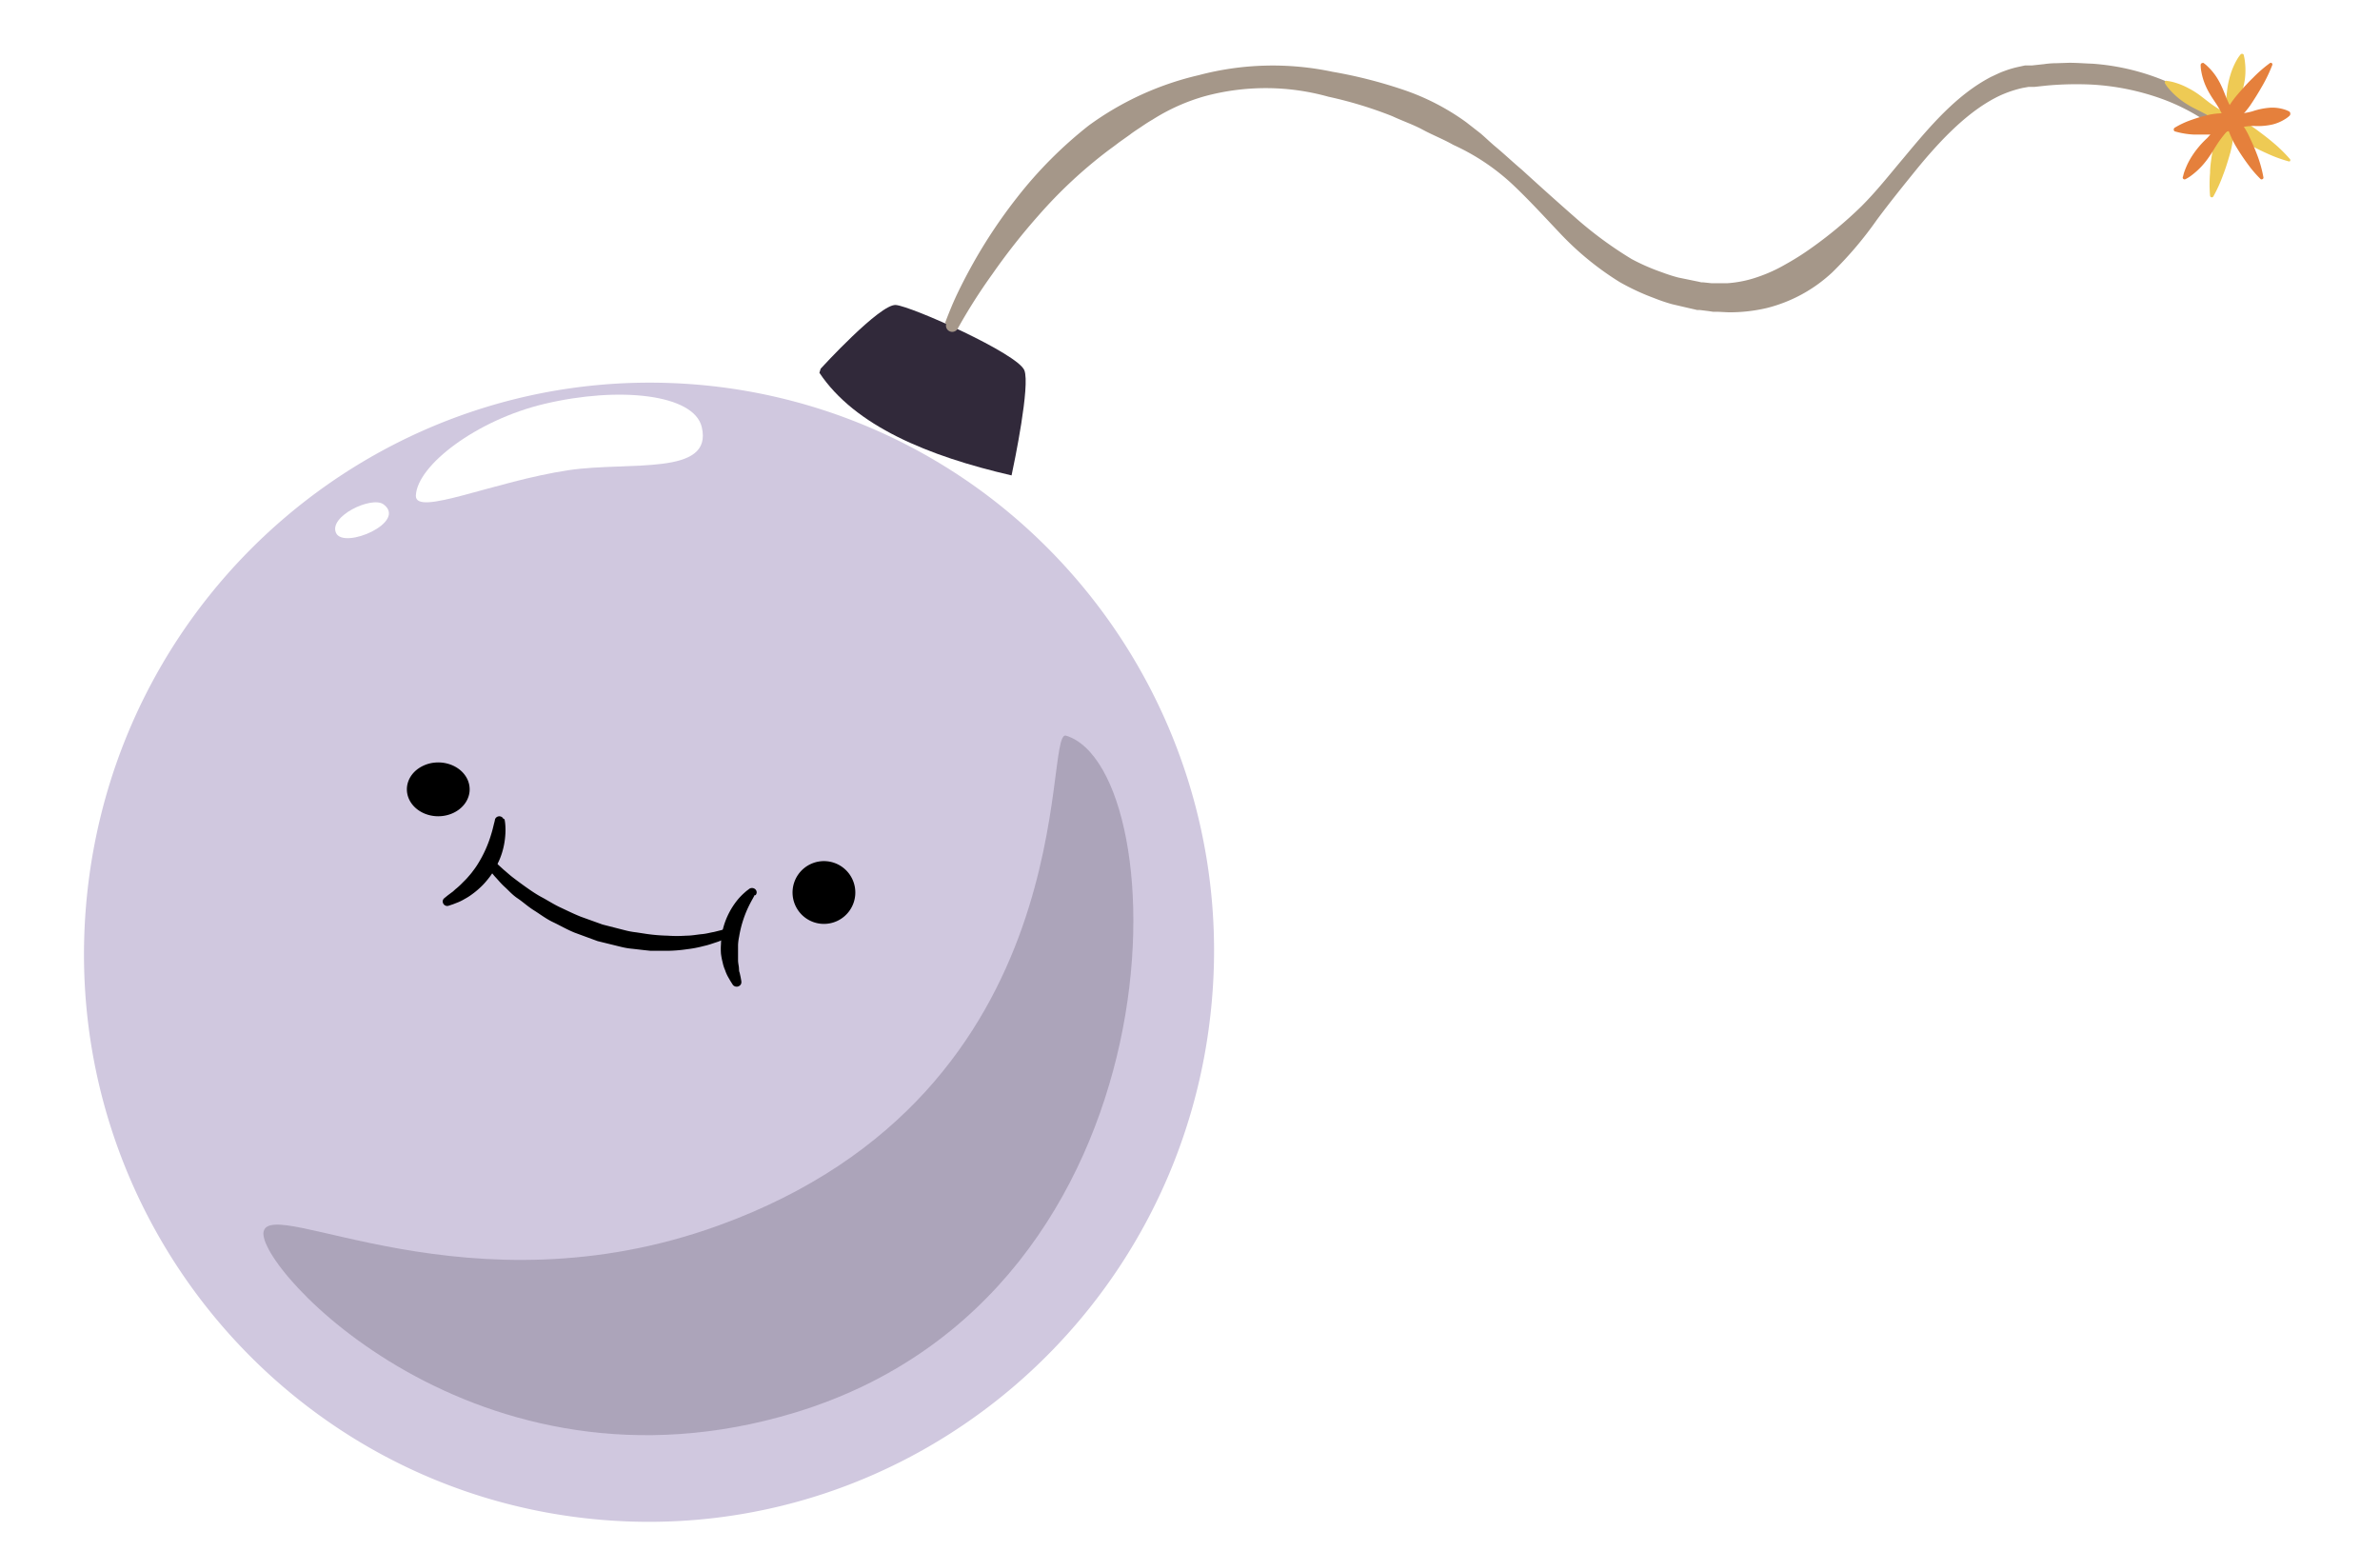 <svg width="290" height="189" fill="none" xmlns="http://www.w3.org/2000/svg"><g clip-path="url(#a)"><g filter="url(#b)"><path d="M122.298 57.925a69.558 69.558 0 0 1 20.15 26.84 69.415 69.415 0 0 1 5.217 33.129c-3.308 38.19-36.711 66.539-74.547 63.258-37.837-3.28-65.953-36.843-62.615-75.023 3.339-38.18 36.65-66.479 74.527-63.26a68.245 68.245 0 0 1 37.268 15.056Z" fill="#D0C8DF"/></g><path d="M124.816 45.112c.733 1.85-1.222 11.244-1.558 12.808-10.18-2.35-19.098-6.03-23.414-12.502l.153-.5s7.238-7.923 9.162-7.76c1.924.164 14.842 5.93 15.657 7.954Z" fill="#31293A"/><path d="M115.148 39.375s.255-.725.805-2.042c.549-1.316 1.435-3.144 2.718-5.43a62.908 62.908 0 0 1 5.263-7.85 51.387 51.387 0 0 1 8.735-8.768 36.83 36.83 0 0 1 13.388-6.125 35.205 35.205 0 0 1 16.289-.418 57.266 57.266 0 0 1 8.338 2.092 28.678 28.678 0 0 1 7.951 4.042l1.782 1.389c.57.49 1.119 1.02 1.679 1.5 1.151.95 2.22 1.97 3.36 2.93a423.62 423.62 0 0 0 6.566 5.88 47.507 47.507 0 0 0 6.781 4.98 25.278 25.278 0 0 0 3.746 1.634c.637.243 1.286.45 1.945.623l2.036.418.499.102.254.062h.194l1.069.112h1.924a14.074 14.074 0 0 0 3.695-.756 18.645 18.645 0 0 0 3.411-1.551 32.659 32.659 0 0 0 3.217-2.042 50.186 50.186 0 0 0 6.017-5.022c1.853-1.848 3.451-3.889 5.09-5.829 3.217-3.868 6.434-7.706 10.69-9.932.539-.245 1.069-.52 1.618-.714a12.232 12.232 0 0 1 1.68-.5l.845-.184h.835l1.507-.163a10.493 10.493 0 0 1 1.517-.113l1.517-.05c1.018 0 1.944.081 2.881.112a28.176 28.176 0 0 1 9.295 2.296 23.504 23.504 0 0 1 5.314 3.165c.56.449.957.837 1.232 1.102l.295.306.112.123a.755.755 0 0 1-.498 1.25.752.752 0 0 1-.52-.148l-.061-.05-.367-.307a21.61 21.61 0 0 0-1.211-.868 24.937 24.937 0 0 0-5.09-2.562 30.126 30.126 0 0 0-8.664-1.766 39.603 39.603 0 0 0-5.447.123l-1.517.163h-.702l-.692.123c-.953.212-1.881.523-2.77.929-3.685 1.735-7.034 5.155-10.18 9.003-1.578 1.95-3.207 3.96-4.816 6.124a45.544 45.544 0 0 1-5.436 6.41 18.147 18.147 0 0 1-7.982 4.35c-1.541.361-3.12.536-4.703.52l-1.232-.061h-.601l-.539-.082-1.069-.133h-.346l-.285-.071-.55-.123-2.23-.52a21.35 21.35 0 0 1-2.189-.745 28.072 28.072 0 0 1-4.204-1.96 36.043 36.043 0 0 1-7.076-5.747c-2.036-2.144-4.011-4.318-6.108-6.278a26.846 26.846 0 0 0-7.066-4.675c-1.201-.684-2.494-1.184-3.705-1.837-1.212-.654-2.505-1.083-3.737-1.664a49.77 49.77 0 0 0-7.778-2.368 28.431 28.431 0 0 0-15.026-.072 24.036 24.036 0 0 0-6.414 2.868c-.489.276-.957.592-1.425.909-.469.316-.927.602-1.354.939l-1.324.94c-.427.336-.855.642-1.283.959a56.819 56.819 0 0 0-8.48 7.9 77.82 77.82 0 0 0-5.63 7.146 68.375 68.375 0 0 0-3.227 4.91c-.693 1.163-1.018 1.776-1.018 1.776a.765.765 0 0 1-1.355-.078.771.771 0 0 1-.03-.545l-.153-.061Z" fill="#A59789"/><path d="M85.513 52.046c-.928-4.026-10.074-5.006-19.19-2.835-8.228 1.95-15.508 7.482-15.65 11.17-.092 2.614 9.553-1.759 18.679-3.108 7.372-1.075 17.558.759 16.161-5.227Z" fill="#fff" style="mix-blend-mode:soft-light"/><path d="M57.214 96.45a2.895 2.895 0 0 0-.46-1.86c-.364-.569-.917-1.031-1.588-1.33a4.38 4.38 0 0 0-2.182-.35 4.17 4.17 0 0 0-2.04.749c-.58.416-1.002.971-1.213 1.593a2.832 2.832 0 0 0 .024 1.903c.227.618.663 1.165 1.253 1.571.59.406 1.306.653 2.06.71 1.01.074 2.015-.199 2.792-.759.777-.559 1.264-1.36 1.354-2.226Zm46.992 12.616a3.824 3.824 0 1 0-7.62-.657 3.824 3.824 0 0 0 7.62.657Zm-42.74-9.306c.042.197.074.395.093.595.048.508.048 1.02 0 1.528a9.39 9.39 0 0 1-.426 2.133 8.324 8.324 0 0 1-.469 1.149 7.94 7.94 0 0 1-.614 1.128 9.775 9.775 0 0 1-.77 1.026 8.029 8.029 0 0 1-.865.902 9.484 9.484 0 0 1-.906.739 6.612 6.612 0 0 1-.874.554c-.25.153-.51.286-.781.4l-.625.246-.552.184a.544.544 0 0 1-.697-.328.515.515 0 0 1 .166-.595l.417-.338.479-.359c.197-.123.364-.328.583-.492.229-.191.448-.393.656-.605.218-.226.468-.452.687-.708.218-.257.458-.513.656-.8a9.08 9.08 0 0 0 .614-.882 14.68 14.68 0 0 0 1.624-3.631c.167-.523.271-1.025.344-1.302a4.89 4.89 0 0 0 .114-.493.557.557 0 0 1 1.041 0l.105-.05Z" fill="#000"/><path d="m60.4 105.055.25.248.702.643c.33.269.702.621 1.163.974a53.89 53.89 0 0 0 1.573 1.16c.572.404 1.223.86 1.945 1.243.721.384 1.443.86 2.245 1.233.802.373 1.634.788 2.495 1.13l2.647.953 2.756.705a9.58 9.58 0 0 0 1.353.248l1.293.197a21.41 21.41 0 0 0 2.516.207c.754.053 1.51.053 2.265 0 .712 0 1.333-.134 1.914-.186.582-.052 1.003-.187 1.454-.259l.912-.228.3-.093h.06a.491.491 0 0 1 .4.037.516.516 0 0 1 .252.325.555.555 0 0 1-.016.379.53.53 0 0 1-.255.274l-.35.166c-.22.083-.541.248-1.003.393-.46.145-.932.332-1.533.456a13.85 13.85 0 0 1-2.005.384c-.803.121-1.613.187-2.425.197h-2.015l-.712-.073-1.443-.166a9.295 9.295 0 0 1-1.453-.238l-2.867-.705-2.816-1.036c-.912-.373-1.764-.87-2.616-1.274-.852-.404-1.584-.974-2.316-1.43-.731-.456-1.353-1.036-2.004-1.471-.652-.435-1.093-.964-1.554-1.378-.46-.415-.802-.839-1.102-1.161-.301-.321-.521-.621-.672-.808l-.22-.29a.573.573 0 0 1 .446-.899c.127 0 .25.047.346.132l.09.011Z" fill="#000"/><path d="m91.957 109.049-.228.422a17.39 17.39 0 0 0-.585 1.126 13.537 13.537 0 0 0-1.084 3.528 5.982 5.982 0 0 0-.13 1.005v1.859c0 .292.065.563.097.814.033.252 0 .493.098.704l.12.543.086.482v.06a.515.515 0 0 1-.105.397.596.596 0 0 1-.708.17.564.564 0 0 1-.25-.215l-.292-.462-.314-.553a4.995 4.995 0 0 1-.315-.744 4.5 4.5 0 0 1-.292-.924 8.135 8.135 0 0 1-.206-1.066 8.28 8.28 0 0 1 0-1.166c.009-.4.045-.8.108-1.196.066-.397.16-.79.282-1.176a9.329 9.329 0 0 1 1.496-2.854 7.557 7.557 0 0 1 1.019-1.076c.142-.131.294-.252.455-.362a.576.576 0 0 1 .392-.174.603.603 0 0 1 .41.134.526.526 0 0 1 .188.364.49.49 0 0 1-.032.203.529.529 0 0 1-.113.177l-.097-.02Z" fill="#000"/><path d="M46.719 61.437c-1.452-1.03-6.733 1.482-5.766 3.508.968 2.026 8.74-1.34 5.766-3.508Z" fill="#fff" style="mix-blend-mode:soft-light"/><path d="M129.896 89.626c-2.929-.9 2.776 43.368-42.395 59.699-30.311 10.958-54.316-3.612-55.377.698-1.061 4.311 25.913 33.816 64.675 22.099 48.028-14.53 46.732-78.287 33.097-82.496Z" fill="#22182A" style="mix-blend-mode:multiply" opacity=".2"/><path d="M264.013 9.857c.27.027.538.076.8.149a8.652 8.652 0 0 1 1.895.765c.398.207.781.441 1.147.7.39.277.79.596 1.2.915a13.829 13.829 0 0 0 2.801 1.678c.494.245 1.052.468 1.494.723.473.252.93.532 1.369.839.842.616 1.621 1.2 2.263 1.753.729.606 1.409 1.27 2.032 1.986a.197.197 0 0 1 .059.144.206.206 0 0 1-.059.143.231.231 0 0 1-.179 0 17.566 17.566 0 0 1-2.663-.988c-.769-.34-1.632-.786-2.548-1.285a12.574 12.574 0 0 1-1.347-.871c-.432-.33-.864-.701-1.295-1.063a13.989 13.989 0 0 0-2.716-1.795c-.463-.245-.926-.457-1.337-.69a11.212 11.212 0 0 1-1.137-.734 9.098 9.098 0 0 1-1.495-1.392 4.218 4.218 0 0 1-.494-.669.246.246 0 0 1 .094-.33.22.22 0 0 1 .116.022Z" fill="#EECA54"/><path d="M273.403 6.744c.069.265.116.534.143.805a8.53 8.53 0 0 1 0 2.02c-.059.44-.147.877-.264 1.307-.132.46-.297.942-.45 1.433a13.53 13.53 0 0 0-.616 3.139c-.055.554-.077 1.108-.153 1.642a11.85 11.85 0 0 1-.319 1.57c-.286.993-.571 1.924-.879 2.698-.32.89-.713 1.754-1.176 2.584a.187.187 0 0 1-.053.059.219.219 0 0 1-.307-.052.202.202 0 0 1-.035-.09 16.612 16.612 0 0 1 0-2.804c0-.837.165-1.8.319-2.814.085-.527.206-1.047.362-1.559.154-.523.352-1.046.538-1.57.374-1.015.629-2.068.759-3.137.054-.524.098-1.047.175-1.486.075-.441.177-.878.308-1.308.188-.65.453-1.279.791-1.872a4.17 4.17 0 0 1 .472-.68.249.249 0 0 1 .352 0c.019.036.03.075.033.115Z" fill="#EECA54"/><path d="M268.458 7.65c.201.133.388.288.559.462a6.99 6.99 0 0 1 1.138 1.397c.209.336.396.687.559 1.05.18.378.34.809.519 1.24.356.902.826 1.75 1.398 2.52.279.41.579.81.839 1.219.253.398.477.816.668 1.25.371.77.704 1.558.999 2.363.287.798.508 1.62.659 2.458a.21.21 0 0 1-.089.205.188.188 0 0 1-.071.026.21.21 0 0 1-.16 0 14.205 14.205 0 0 1-1.627-1.9 26.569 26.569 0 0 1-1.398-2.102 9.981 9.981 0 0 1-.639-1.27c-.199-.452-.359-.925-.529-1.398-.32-.92-.753-1.792-1.288-2.594-.249-.378-.509-.746-.718-1.114a8.832 8.832 0 0 1-.54-1.05 7.655 7.655 0 0 1-.519-1.754 4.052 4.052 0 0 1-.07-.746.253.253 0 0 1 .158-.226.226.226 0 0 1 .092-.016.195.195 0 0 1 .06-.02Z" fill="#E5803C"/><path d="M266.003 21.502c.054-.267.131-.527.232-.779.236-.636.544-1.24.917-1.8a10 10 0 0 1 .787-1.052c.292-.358.645-.716 1.008-1.053a13.557 13.557 0 0 0 1.875-2.589c.282-.473.555-.958.847-1.41.285-.443.598-.865.937-1.263.666-.78 1.301-1.484 1.896-2.053a16.21 16.21 0 0 1 2.077-1.81.183.183 0 0 1 .238 0 .21.21 0 0 1 .054.242c-.34.873-.744 1.718-1.21 2.526a36.979 36.979 0 0 1-1.482 2.39c-.312.434-.649.848-1.008 1.241-.353.4-.746.79-1.129 1.18a13.788 13.788 0 0 0-2.016 2.504c-.273.432-.525.863-.797 1.253a9.73 9.73 0 0 1-.806 1.052 9.104 9.104 0 0 1-1.472 1.347 4.253 4.253 0 0 1-.676.41.22.22 0 0 1-.178-.002.23.23 0 0 1-.124-.134.216.216 0 0 1 .03-.2Z" fill="#E5803C"/><path d="M278.991 14.09a3.19 3.19 0 0 1-.571.43 5.198 5.198 0 0 1-1.546.653 8.1 8.1 0 0 1-2.254.172 7.85 7.85 0 0 0-2.549.444 9.477 9.477 0 0 1-2.55.603h-2.264a9.996 9.996 0 0 1-2.244-.382.162.162 0 0 1-.069-.035.203.203 0 0 1-.051-.068.257.257 0 0 1-.024-.087.261.261 0 0 1 .006-.093.239.239 0 0 1 .033-.096.182.182 0 0 1 .065-.064 10.61 10.61 0 0 1 2.127-.985 18.212 18.212 0 0 1 2.205-.628 9.021 9.021 0 0 1 2.589-.11 7.731 7.731 0 0 0 2.569-.284 8.548 8.548 0 0 1 2.224-.443 4.92 4.92 0 0 1 1.625.21c.215.063.426.15.63.258a.3.3 0 0 1 .119.176.37.37 0 0 1-.011.23.3.3 0 0 1-.059.099Z" fill="#E5803C"/></g><defs><clipPath id="a"><path fill="#fff" transform="translate(.398)" d="M0 0h288.848v188.34H0z"/></clipPath><filter id="b" x="6.234" y="42.62" width="145.695" height="146.791" filterUnits="userSpaceOnUse" color-interpolation-filters="sRGB"><feFlood flood-opacity="0" result="BackgroundImageFix"/><feColorMatrix in="SourceAlpha" values="0 0 0 0 0 0 0 0 0 0 0 0 0 0 0 0 0 0 127 0" result="hardAlpha"/><feOffset dy="4"/><feGaussianBlur stdDeviation="2"/><feComposite in2="hardAlpha" operator="out"/><feColorMatrix values="0 0 0 0 0 0 0 0 0 0 0 0 0 0 0 0 0 0 0.3 0"/><feBlend in2="BackgroundImageFix" result="effect1_dropShadow_3004_1191"/><feBlend in="SourceGraphic" in2="effect1_dropShadow_3004_1191" result="shape"/></filter></defs></svg>